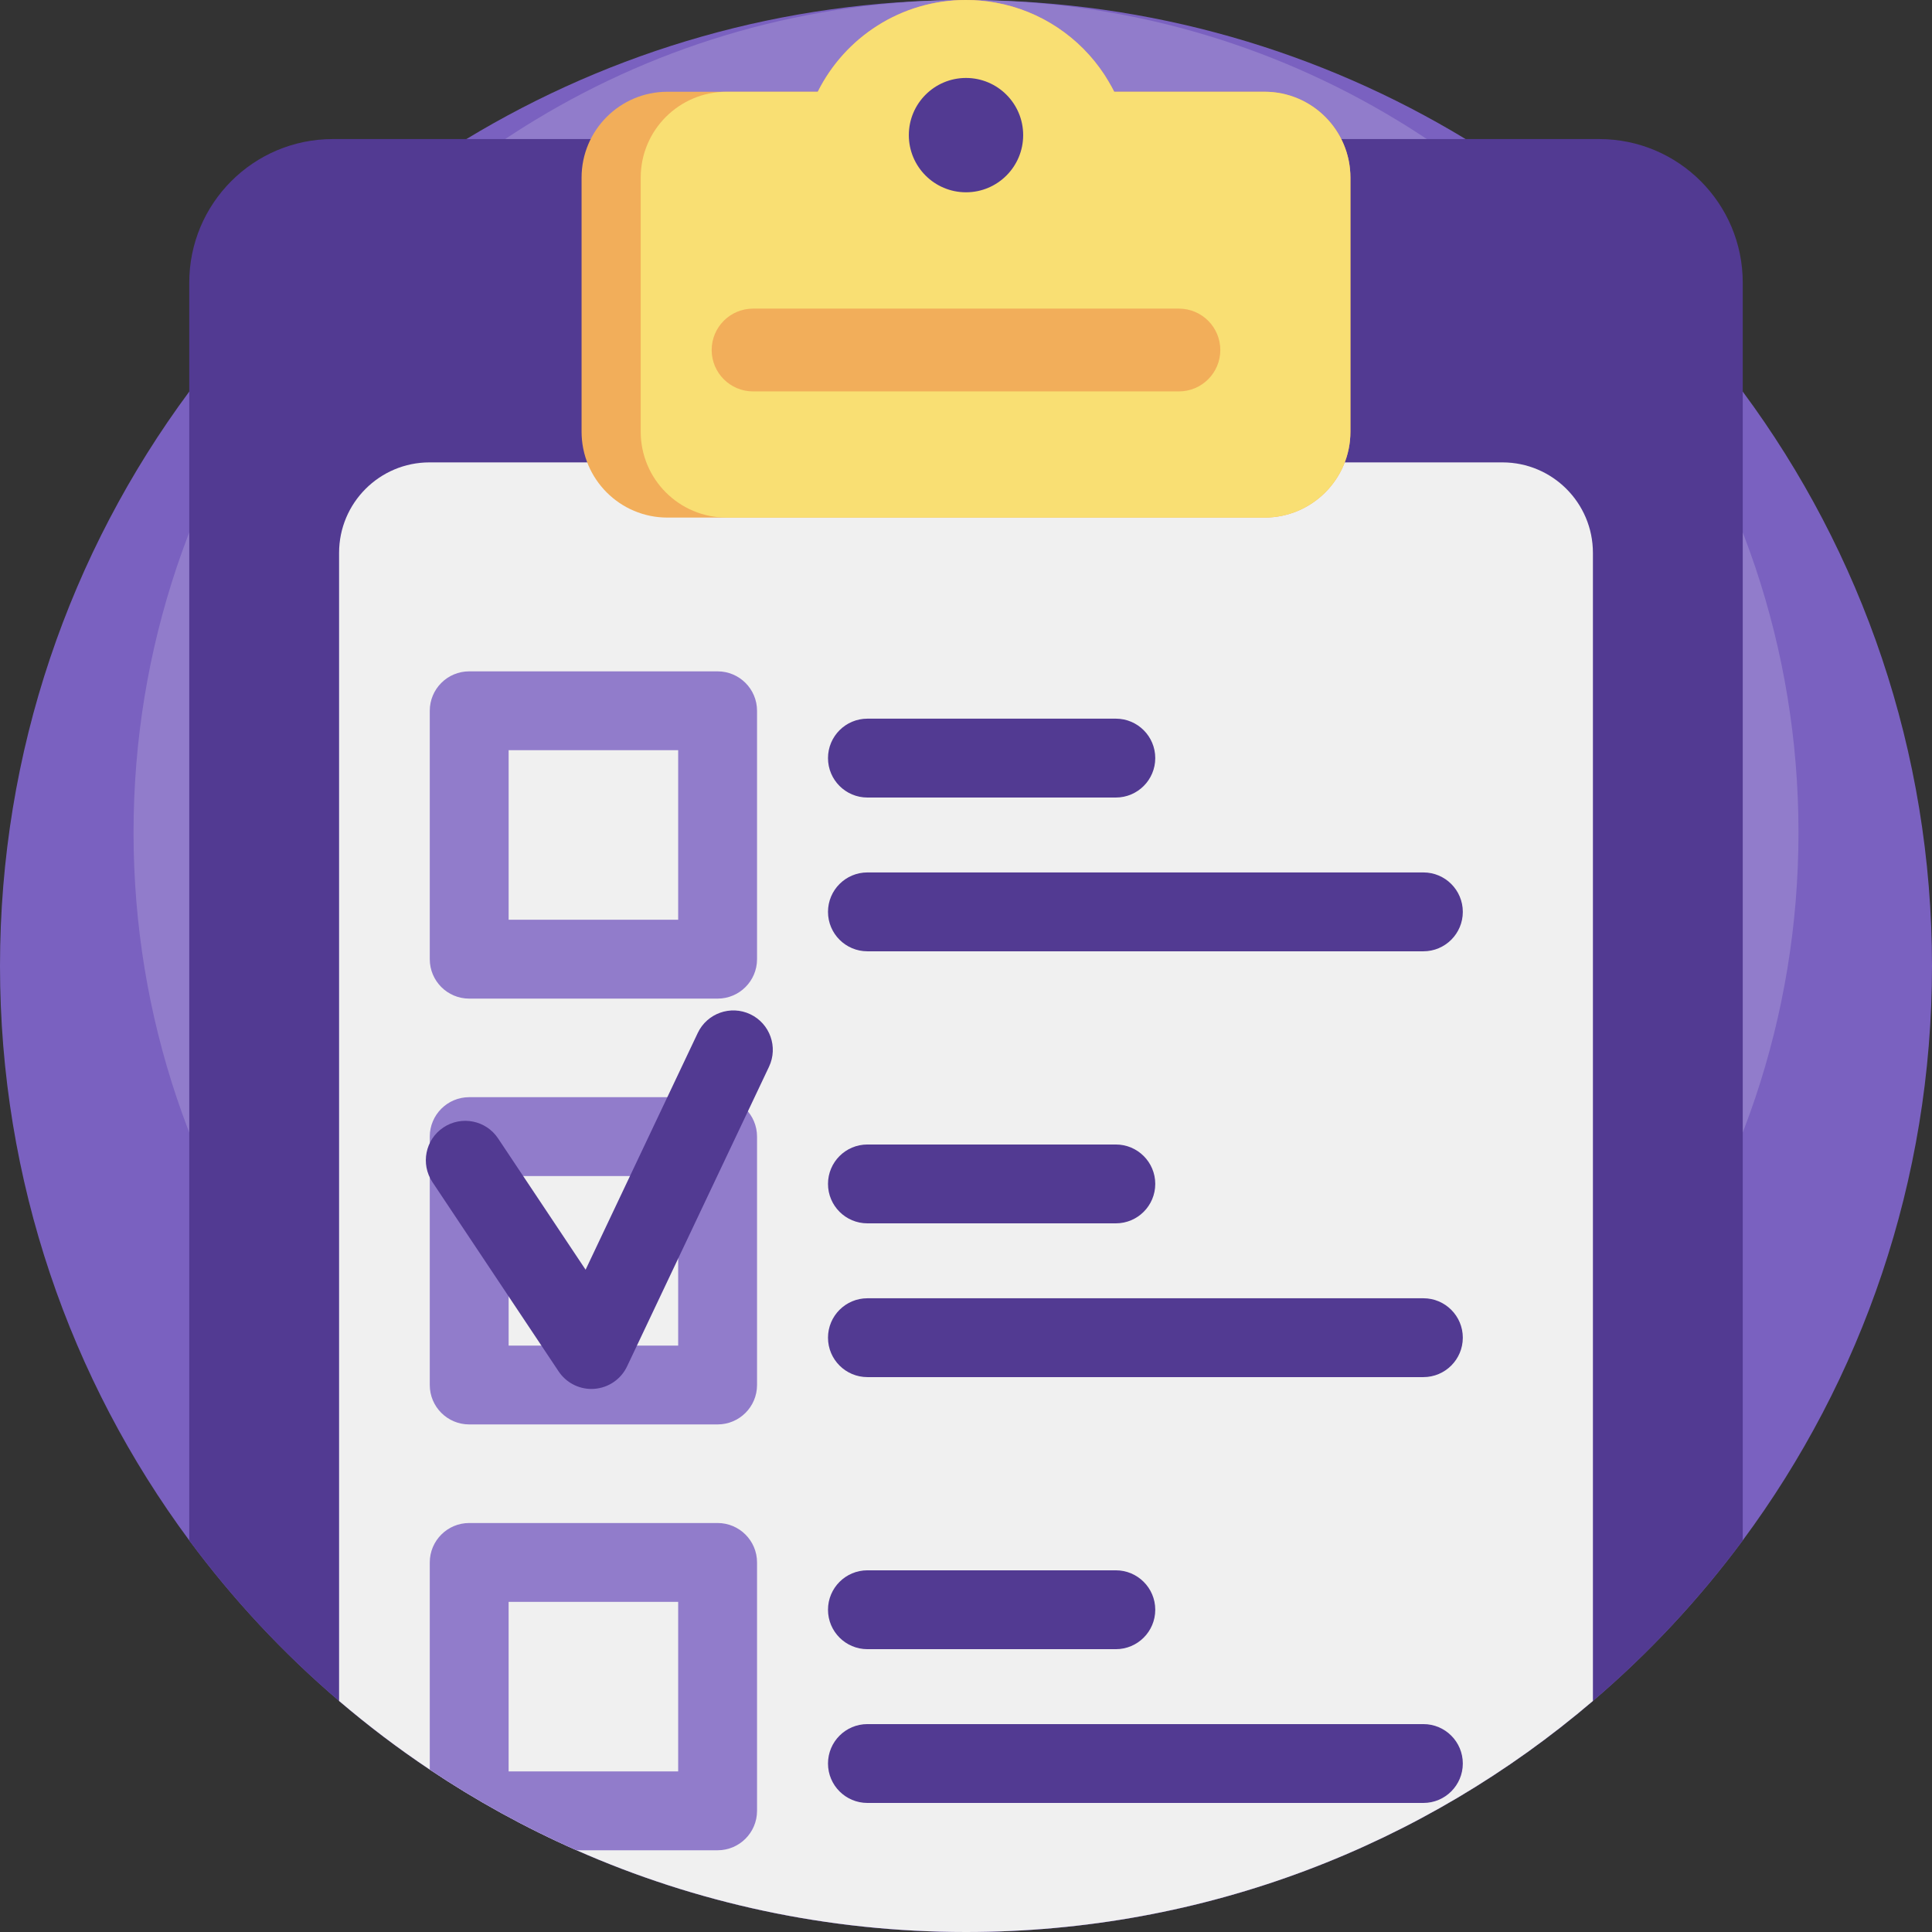 <svg width="100" height="100" viewBox="0 0 100 100" fill="none" xmlns="http://www.w3.org/2000/svg">
<rect x="0" y="0" width="100" height="100" fill="#333333" stroke="none"/>
<g clip-path="url(#clip0_479_1150)">
<path d="M100 50C100 61.135 96.359 71.42 90.204 79.731C87.941 82.786 85.337 85.576 82.449 88.041C73.716 95.498 62.386 100 50 100C42.827 100 36.008 98.49 29.843 95.769C27.18 94.596 24.639 93.196 22.245 91.594C20.608 90.502 19.043 89.314 17.551 88.041C14.663 85.575 12.059 82.785 9.796 79.731C3.641 71.42 0 61.135 0 50C0 38.865 3.641 28.58 9.796 20.269C13.673 15.035 18.549 10.584 24.141 7.198C31.686 2.629 40.535 0 50 0C50.065 0 50.131 0 50.196 0.002C59.588 0.037 68.367 2.659 75.859 7.198C81.451 10.584 86.327 15.035 90.204 20.269C96.359 28.579 100 38.865 100 50Z" fill="#7A61C0"/>
<path d="M93.089 43.089C93.089 52.684 89.951 61.548 84.647 68.71C82.697 71.343 80.453 73.747 77.964 75.872C70.439 82.298 60.674 86.178 50.001 86.178C43.819 86.178 37.943 84.876 32.629 82.532C30.334 81.521 28.145 80.314 26.081 78.933C24.671 77.993 23.322 76.969 22.036 75.871C19.548 73.747 17.304 71.343 15.353 68.71C10.049 61.548 6.912 52.684 6.912 43.089C6.912 33.493 10.049 24.629 15.353 17.468C18.695 12.956 22.897 9.121 27.715 6.203C34.217 2.265 41.843 0 50 0C50.056 0 50.113 0 50.169 0.002C58.263 0.032 65.829 2.292 72.285 6.203C77.104 9.121 81.306 12.956 84.647 17.468C89.951 24.629 93.089 33.493 93.089 43.089Z" fill="#917CCB"/>
<path d="M90.204 14.629V79.731C87.941 82.786 85.337 85.575 82.449 88.041C73.716 95.498 62.386 100 50 100C42.827 100 36.008 98.49 29.843 95.769C27.179 94.596 24.639 93.196 22.245 91.594C20.608 90.502 19.043 89.314 17.551 88.041C14.663 85.575 12.059 82.786 9.796 79.731V14.629C9.796 10.524 13.122 7.198 17.226 7.198H82.773C86.877 7.198 90.204 10.524 90.204 14.629Z" fill="#523A92"/>
<path d="M82.449 28.616V88.041C73.716 95.498 62.386 100 50 100C42.827 100 36.008 98.49 29.843 95.769C27.18 94.596 24.639 93.196 22.245 91.594C20.608 90.502 19.043 89.314 17.551 88.041V28.616C17.551 26.029 19.647 23.933 22.232 23.933H77.765C80.351 23.933 82.449 26.029 82.449 28.616Z" fill="#F0F0F0"/>
<path d="M69.897 9.196V22.343C69.897 24.8 67.907 26.79 65.45 26.79H34.548C32.091 26.79 30.102 24.8 30.102 22.343V9.196C30.102 6.739 32.091 4.749 34.548 4.749H42.328C43.732 1.935 46.64 0 50 0C50.522 0 51.034 0.047 51.53 0.137C53.881 0.559 55.898 1.943 57.161 3.864C57.177 3.888 57.192 3.91 57.206 3.935C57.326 4.121 57.441 4.313 57.545 4.508C57.592 4.594 57.635 4.676 57.671 4.749H65.451C67.908 4.749 69.897 6.739 69.897 9.196Z" fill="#F2AE5A"/>
<path d="M69.897 9.196V22.343C69.897 24.8 67.907 26.79 65.45 26.79H37.61C35.152 26.79 33.163 24.8 33.163 22.343V9.196C33.163 6.739 35.153 4.749 37.61 4.749H42.328C43.732 1.935 46.64 0 49.999 0C50.522 0 51.034 0.047 51.53 0.137C53.881 0.559 55.898 1.943 57.161 3.864C57.177 3.888 57.191 3.91 57.206 3.935C57.336 4.145 57.451 4.339 57.545 4.508C57.591 4.594 57.634 4.676 57.671 4.749H65.451C67.908 4.749 69.897 6.739 69.897 9.196Z" fill="#F9DF73"/>
<path d="M50 9.953C51.634 9.953 52.959 8.628 52.959 6.994C52.959 5.36 51.634 4.035 50 4.035C48.366 4.035 47.041 5.36 47.041 6.994C47.041 8.628 48.366 9.953 50 9.953Z" fill="#523A92"/>
<path d="M61.02 20.259H38.979C37.796 20.259 36.836 19.3 36.836 18.117C36.836 16.933 37.796 15.974 38.979 15.974H61.02C62.203 15.974 63.163 16.933 63.163 18.117C63.163 19.3 62.203 20.259 61.02 20.259Z" fill="#F2AE5A"/>
<path d="M37.143 51.688H24.286C23.159 51.688 22.245 50.774 22.245 49.647V36.79C22.245 35.663 23.159 34.749 24.286 34.749H37.143C38.27 34.749 39.184 35.663 39.184 36.79V49.647C39.184 50.774 38.27 51.688 37.143 51.688ZM26.327 47.606H35.102V38.83H26.327V47.606Z" fill="#917CCB"/>
<path d="M57.755 41.28H44.898C43.771 41.28 42.857 40.366 42.857 39.239C42.857 38.112 43.771 37.198 44.898 37.198H57.755C58.882 37.198 59.796 38.112 59.796 39.239C59.796 40.366 58.882 41.28 57.755 41.28Z" fill="#523A92"/>
<path d="M73.674 49.239H44.898C43.771 49.239 42.857 48.325 42.857 47.198C42.857 46.071 43.771 45.157 44.898 45.157H73.674C74.801 45.157 75.715 46.071 75.715 47.198C75.715 48.325 74.8 49.239 73.674 49.239Z" fill="#523A92"/>
<path d="M37.143 73.728H24.286C23.159 73.728 22.245 72.815 22.245 71.688V58.831C22.245 57.703 23.159 56.79 24.286 56.79H37.143C38.27 56.79 39.184 57.703 39.184 58.831V71.688C39.184 72.815 38.27 73.728 37.143 73.728ZM26.327 69.647H35.102V60.871H26.327V69.647Z" fill="#917CCB"/>
<path d="M57.755 63.32H44.898C43.771 63.32 42.857 62.407 42.857 61.279C42.857 60.152 43.771 59.239 44.898 59.239H57.755C58.882 59.239 59.796 60.152 59.796 61.279C59.796 62.407 58.882 63.32 57.755 63.32Z" fill="#523A92"/>
<path d="M73.674 71.279H44.898C43.771 71.279 42.857 70.366 42.857 69.239C42.857 68.112 43.771 67.198 44.898 67.198H73.674C74.801 67.198 75.715 68.112 75.715 69.239C75.714 70.366 74.8 71.279 73.674 71.279Z" fill="#523A92"/>
<path d="M37.143 78.831H24.286C23.159 78.831 22.245 79.745 22.245 80.871V91.594C24.639 93.196 27.18 94.596 29.843 95.77H37.143C38.269 95.77 39.184 94.855 39.184 93.729V80.871C39.184 79.745 38.269 78.831 37.143 78.831ZM35.102 91.688H26.326V82.912H35.102V91.688Z" fill="#917CCB"/>
<path d="M57.755 85.361H44.898C43.771 85.361 42.857 84.448 42.857 83.32C42.857 82.193 43.771 81.279 44.898 81.279H57.755C58.882 81.279 59.796 82.193 59.796 83.32C59.796 84.448 58.882 85.361 57.755 85.361Z" fill="#523A92"/>
<path d="M73.674 93.32H44.898C43.771 93.32 42.857 92.407 42.857 91.28C42.857 90.152 43.771 89.239 44.898 89.239H73.674C74.801 89.239 75.715 90.152 75.715 91.28C75.714 92.407 74.8 93.32 73.674 93.32Z" fill="#523A92"/>
<path d="M30.612 71.892C29.933 71.892 29.294 71.553 28.914 70.983L22.384 61.187C21.759 60.249 22.012 58.982 22.95 58.357C23.888 57.732 25.155 57.985 25.78 58.923L30.311 65.72L36.115 53.467C36.597 52.448 37.814 52.014 38.833 52.496C39.852 52.979 40.286 54.196 39.804 55.214L32.457 70.724C32.142 71.389 31.494 71.832 30.761 71.886C30.711 71.89 30.661 71.892 30.612 71.892Z" fill="#523A92"/>
</g>
<defs>
<clipPath id="clip0_479_1150">
<rect width="100" height="100" fill="white"/>
</clipPath>
</defs>
</svg>
